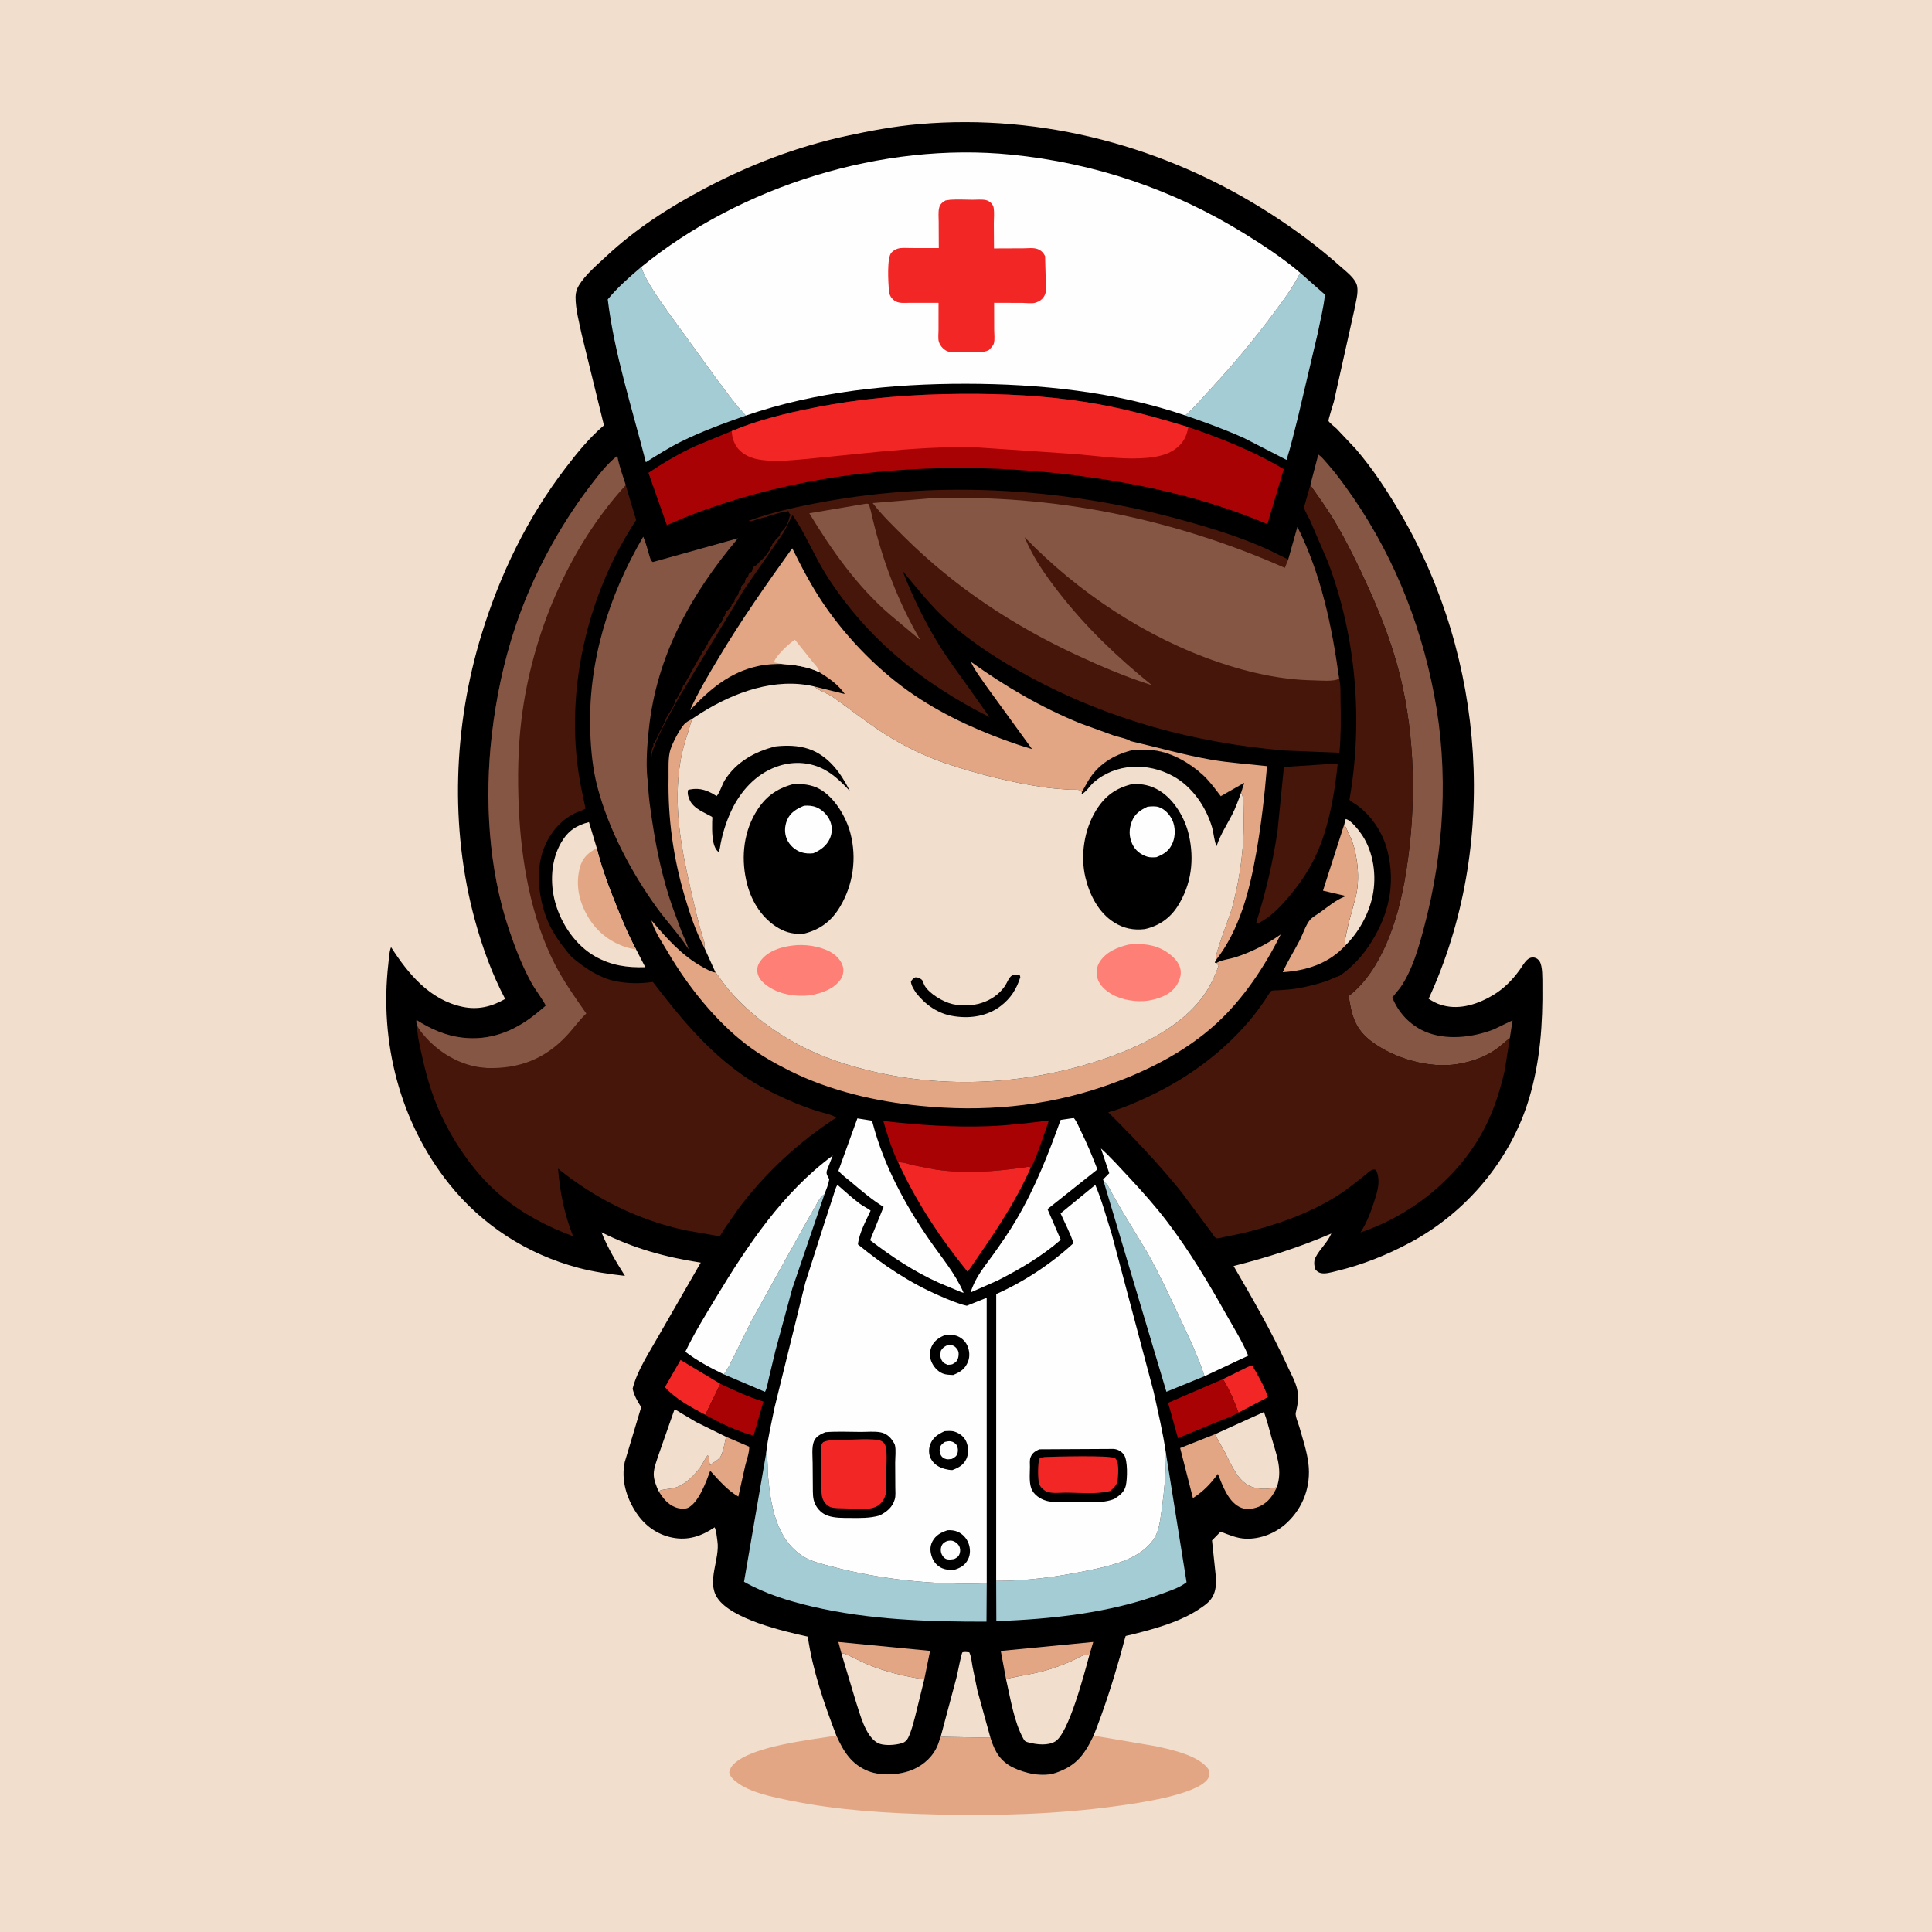 <svg version="1.1" xmlns="http://www.w3.org/2000/svg" style="display: block;" viewBox="0 0 2048 2048" width="1024" height="1024">
<path transform="translate(0,0)" fill="rgb(241,222,204)" d="M -0 -0 L 2048 0 L 2048 2048 L -0 2048 L -0 -0 z"/>
<path transform="translate(0,0)" fill="rgb(226,166,133)" d="M 1159.27 1839.85 L 1225 1851.01 C 1242.05 1854.77 1271.77 1860.91 1281.62 1876.35 C 1282.22 1880.18 1282.39 1883.01 1279.88 1886.29 C 1267.01 1903.05 1205.22 1911.55 1184.45 1914.43 C 1121.55 1923.16 1056.41 1925.01 993 1923.44 C 940.766 1922.15 888.625 1919.13 837.326 1908.66 C 819.788 1905.08 794.811 1900.23 780.483 1888.85 C 777.058 1886.13 773.585 1883.04 773.001 1878.5 C 773.934 1875.03 775.23 1872.4 777.871 1869.87 C 797.876 1850.74 859.32 1844.27 886.597 1839.85 C 894.05 1856.55 902.616 1870.49 920.469 1877.51 C 934.221 1882.91 954.72 1881.61 968.131 1875.7 C 979.8 1870.56 989.666 1861.34 994.308 1849.27 L 997.137 1841.12 L 1049.89 1842.05 L 1050.46 1843.85 C 1054.75 1857.11 1060.5 1867 1073.51 1873.5 C 1086.55 1880.01 1105.36 1884.1 1119.43 1879.24 C 1141.04 1871.77 1149.64 1859.98 1159.27 1839.85 z"/>
<path transform="translate(0,0)" fill="rgb(1,0,0)" d="M 886.597 1839.85 C 873.735 1806.37 861.336 1770.5 856.302 1734.88 C 830.576 1729.26 775.139 1716.4 760.316 1693.7 C 748.806 1676.08 763.395 1652.72 760.474 1633.63 C 759.75 1628.9 759.494 1623.41 757.566 1619.01 C 743.588 1628.39 729.385 1633.3 712.473 1629.88 C 696.435 1626.63 683.387 1617.07 674.44 1603.53 C 664.02 1587.76 658.179 1568.51 662.285 1549.71 L 679.7 1491.63 C 675.575 1485.18 672.382 1479.69 670.599 1472.14 C 675.301 1453.08 687.972 1434.08 697.617 1416.99 L 742.825 1338.44 C 705.517 1332.73 671.325 1323.27 637.584 1306.28 C 644.219 1322.84 652.99 1337.45 662.466 1352.48 C 645.839 1350.58 629.223 1348.24 613.02 1343.93 C 558.637 1329.47 510.877 1298.7 475.805 1254.62 C 423.847 1189.31 402.156 1104.5 411.617 1022 C 412.246 1016.52 412.482 1009 414.523 1004.01 C 432.807 1032.43 455.514 1059.85 490.156 1067.23 C 506.581 1070.73 521.077 1067.19 535.487 1058.92 C 521.572 1032.62 511.296 1004.1 503.454 975.444 C 476.579 877.227 480.652 769.381 510.494 672.345 C 530.13 608.495 558.957 548.976 599.687 495.841 C 611.955 479.836 624.765 464.011 640.207 450.897 L 616.672 354.723 C 614.017 342.075 609.993 327.496 610.114 314.656 C 610.154 310.322 611.375 306.294 613.609 302.592 C 620.43 291.291 632.925 280.775 642.567 271.773 C 673.834 242.586 709.334 219.709 747.042 199.799 C 794.523 174.728 844.194 155.654 896.719 144.199 C 922.272 138.627 948.131 133.825 974.21 131.564 C 1105.45 120.185 1236.42 155.545 1346.72 226.503 C 1372.66 243.194 1397.96 261.885 1420.94 282.5 C 1426.93 287.881 1437.14 295.276 1438.66 303.5 C 1440.06 311.105 1437.03 320.683 1435.72 328.221 L 1413.94 425.922 C 1413.23 428.576 1407.83 445.228 1408.27 446.236 C 1409.07 448.07 1415.11 452.719 1416.86 454.413 L 1437.03 475.817 C 1455.17 496.861 1470.75 520.648 1484.76 544.558 C 1574.59 697.889 1589.12 896.67 1514.4 1058.75 C 1518.89 1061.54 1522.86 1063.87 1528 1065.32 L 1529.6 1065.78 C 1547.97 1070.72 1567.26 1064.17 1582.98 1054.7 C 1594.19 1047.95 1602.96 1039 1610.65 1028.5 C 1613.22 1024.99 1615.53 1020.64 1618.65 1017.63 C 1620.76 1015.6 1623.28 1014.61 1626.26 1015.06 C 1628.79 1015.45 1630.54 1016.92 1631.96 1018.97 C 1635.42 1023.95 1634.92 1038 1634.99 1043.98 C 1635.47 1085.09 1632.78 1124.81 1620.9 1164.44 C 1601.43 1229.44 1554.39 1285.3 1494.71 1317.23 C 1470 1330.45 1444.03 1340.85 1416.74 1347.37 C 1411.62 1348.59 1404.23 1350.98 1399.23 1349.25 C 1396.99 1348.48 1395.77 1347.27 1394.27 1345.5 C 1392.96 1341.32 1392.49 1336.75 1394.61 1332.69 C 1399.27 1323.74 1407.08 1317.37 1411.27 1307.6 C 1377.36 1322.24 1343.43 1332.94 1307.66 1342.05 C 1328 1377.04 1348.14 1411.85 1365 1448.68 C 1368.4 1456.11 1373.21 1464.61 1375.01 1472.5 C 1376.88 1480.72 1375.81 1488.45 1373.84 1496.5 L 1373.5 1497.7 C 1372.93 1501.27 1376.28 1508.89 1377.31 1512.49 C 1380.91 1525.12 1385.42 1538.49 1386.98 1551.5 C 1389.85 1575.41 1381.46 1598.24 1363.88 1614.51 C 1352.3 1625.23 1336.09 1631.74 1320.23 1631.07 C 1311.07 1630.69 1302.35 1626.88 1293.91 1623.62 L 1284.79 1632.91 L 1287.58 1659.26 C 1288.79 1671.63 1291.59 1685.67 1282.95 1696.12 C 1279.64 1700.12 1274.67 1703.36 1270.37 1706.21 C 1253.38 1717.44 1231.56 1724.32 1212 1729.55 L 1198.5 1733.03 C 1197.58 1733.26 1193.93 1733.86 1193.22 1734.29 C 1192.97 1734.44 1188.19 1752.72 1187.47 1755.26 C 1179.22 1784.15 1170.36 1811.91 1159.27 1839.85 C 1149.64 1859.98 1141.04 1871.77 1119.43 1879.24 C 1105.36 1884.1 1086.55 1880.01 1073.51 1873.5 C 1060.5 1867 1054.75 1857.11 1050.46 1843.85 L 1049.89 1842.05 L 997.137 1841.12 L 994.308 1849.27 C 989.666 1861.34 979.8 1870.56 968.131 1875.7 C 954.72 1881.61 934.221 1882.91 920.469 1877.51 C 902.616 1870.49 894.05 1856.55 886.597 1839.85 z"/>
<path transform="translate(0,0)" fill="rgb(243,38,38)" d="M 1296.33 1461.98 L 1316.56 1452.02 C 1319.86 1450.42 1323.84 1447.99 1327.45 1447.49 C 1333.67 1458.33 1340.17 1469.07 1344.05 1481.02 L 1312.86 1497.48 C 1308.18 1485.02 1303.49 1473.26 1296.33 1461.98 z"/>
<path transform="translate(0,0)" fill="rgb(243,38,38)" d="M 747.622 1499.8 C 732.193 1491.51 716.833 1483.51 704.865 1470.47 L 721.413 1441.64 L 763.557 1466.93 L 747.622 1499.8 z"/>
<path transform="translate(0,0)" fill="rgb(241,222,204)" d="M 1425.06 873.586 L 1426.5 868.205 C 1432.17 869.235 1440.78 880.585 1443.95 885.334 C 1456.1 903.544 1459.43 928.617 1454.98 949.809 C 1450.92 969.141 1440.26 988.295 1426.24 1002.14 C 1423.3 996.955 1435.41 958.308 1437.35 950.06 C 1440.03 938.643 1440.07 925.26 1438.46 913.68 C 1437.06 903.605 1434.99 894.457 1430.45 885.312 L 1425.06 873.586 z"/>
<path transform="translate(0,0)" fill="rgb(168,2,5)" d="M 763.557 1466.93 C 778.338 1473.8 793.613 1481.18 809.284 1485.7 L 798.77 1521.91 C 781.16 1517.01 763.602 1508.66 747.622 1499.8 L 763.557 1466.93 z"/>
<path transform="translate(0,0)" fill="rgb(226,166,133)" d="M 746.479 1004.33 L 746.134 1003.73 C 737.538 987.22 731.279 968.697 726.012 950.878 C 713.604 908.895 707.954 868.038 708.704 824.281 C 708.857 815.382 707.959 802.813 710.747 794.409 C 713.187 787.056 720.147 773.425 725.333 767.694 C 727.477 765.325 730.807 763.637 733.577 762.097 C 729.336 777.127 723.776 791.607 721.248 807.123 C 713.765 853.061 721.523 896.26 731.741 941 C 736.059 959.903 740.096 978.27 746.032 996.77 C 746.984 999.738 747.169 1001.28 746.479 1004.33 z"/>
<path transform="translate(0,0)" fill="rgb(226,166,133)" d="M 892.281 1753.82 L 888.691 1740.55 L 985.931 1749.97 L 979.766 1780.23 C 959.265 1777 939.582 1772.52 920.321 1764.61 C 911.26 1760.89 902.825 1755.74 893.58 1752.5 L 892.281 1753.82 z"/>
<path transform="translate(0,0)" fill="rgb(226,166,133)" d="M 1066.37 1779.65 L 1060.87 1750.05 L 1158.88 1740.56 L 1154.7 1754.76 C 1153.64 1754.51 1152.59 1753.93 1151.5 1754.02 C 1147.27 1754.34 1139.67 1759.17 1135.5 1760.98 C 1126.89 1764.73 1117.82 1768.07 1108.79 1770.66 C 1094.74 1774.68 1080.58 1776.53 1066.37 1779.65 z"/>
<path transform="translate(0,0)" fill="rgb(241,222,204)" d="M 997.137 1841.12 L 1014.27 1776.96 C 1015.15 1773.23 1019.23 1752.03 1020.23 1751.61 C 1022.31 1750.73 1025.28 1751.36 1027.5 1751.54 C 1029.66 1756.2 1030 1761.74 1030.92 1766.77 L 1036.12 1792.14 L 1049.89 1842.05 L 997.137 1841.12 z"/>
<path transform="translate(0,0)" fill="rgb(168,2,5)" d="M 1312.86 1497.48 C 1305.1 1501.98 1295.73 1505.15 1287.37 1508.5 L 1248.72 1524.49 L 1238.24 1487.07 L 1296.33 1461.98 C 1303.49 1473.26 1308.18 1485.02 1312.86 1497.48 z"/>
<path transform="translate(0,0)" fill="rgb(226,166,133)" d="M 769.632 1523.07 L 794.207 1533.6 C 794.35 1539.89 791.544 1547.32 790.025 1553.48 L 782.652 1586.42 C 770.976 1579.72 761.867 1568.95 752.865 1559.09 C 748.766 1570.34 740.84 1592.33 729.576 1598.2 C 726.05 1600.04 719.846 1599.25 716.3 1597.91 C 707.499 1594.57 702.978 1588.24 698.1 1580.73 C 703.55 1578.12 710.954 1578.64 716.74 1576.67 C 726.846 1573.23 736.923 1563.18 742.846 1554.5 C 745.435 1550.7 747.196 1546.41 750 1542.81 L 751.067 1543.5 L 752.529 1553.11 C 755.704 1550.72 759.899 1548.43 762.647 1545.67 C 766.245 1542.05 768.411 1528.46 769.632 1523.07 z"/>
<path transform="translate(0,0)" fill="rgb(226,166,133)" d="M 1353.53 1576.47 C 1349.51 1585.02 1344.91 1591.92 1336.25 1596.33 C 1330.66 1599.18 1322.07 1600.7 1316.06 1598.4 C 1302.23 1593.11 1296.05 1574.82 1290.98 1562.38 C 1283.35 1572.91 1275.58 1580.98 1264.56 1588.04 L 1251.01 1534.98 L 1287.76 1520.42 L 1298.16 1538.87 C 1305.32 1552.43 1312.28 1571.68 1328.14 1576.53 C 1336.06 1578.95 1345.59 1578.6 1353.53 1576.47 z"/>
<path transform="translate(0,0)" fill="rgb(241,222,204)" d="M 1287.76 1520.42 L 1339.85 1496.78 C 1343.16 1505.74 1345.34 1514.92 1347.94 1524.1 C 1352.56 1540.47 1359.22 1556.4 1354.39 1573.5 L 1353.88 1575.36 L 1353.53 1576.47 C 1345.59 1578.6 1336.06 1578.95 1328.14 1576.53 C 1312.28 1571.68 1305.32 1552.43 1298.16 1538.87 L 1287.76 1520.42 z"/>
<path transform="translate(0,0)" fill="rgb(241,222,204)" d="M 698.1 1580.73 C 695.699 1575.23 692.947 1568.69 692.987 1562.59 C 693.029 1555.98 696.276 1547.9 698.322 1541.62 L 714.878 1494.38 C 716.974 1494.43 719.378 1496.42 721.19 1497.48 L 738.027 1507.5 L 769.632 1523.07 C 768.411 1528.46 766.245 1542.05 762.647 1545.67 C 759.899 1548.43 755.704 1550.72 752.529 1553.11 L 751.067 1543.5 L 750 1542.81 C 747.196 1546.41 745.435 1550.7 742.846 1554.5 C 736.923 1563.18 726.846 1573.23 716.74 1576.67 C 710.954 1578.64 703.55 1578.12 698.1 1580.73 z"/>
<path transform="translate(0,0)" fill="rgb(226,166,133)" d="M 1425.06 873.586 L 1430.45 885.312 C 1434.99 894.457 1437.06 903.605 1438.46 913.68 C 1440.07 925.26 1440.03 938.643 1437.35 950.06 C 1435.41 958.308 1423.3 996.955 1426.24 1002.14 C 1408.85 1021.28 1384.96 1029 1359.76 1030.56 C 1364.88 1019.07 1372.02 1007.89 1377.81 996.639 C 1381.04 990.346 1384.04 980.882 1388.33 975.522 C 1391.07 972.108 1396.35 969.346 1399.91 966.78 C 1408.23 960.781 1415.78 954.258 1425.39 950.417 L 1426.81 949.859 L 1402.43 944.139 L 1425.06 873.586 z"/>
<path transform="translate(0,0)" fill="rgb(241,222,204)" d="M 892.281 1753.82 L 893.58 1752.5 C 902.825 1755.74 911.26 1760.89 920.321 1764.61 C 939.582 1772.52 959.265 1777 979.766 1780.23 L 970.032 1819.76 C 968.027 1827.05 966.083 1835.4 962.669 1842.17 C 961.314 1844.85 959.293 1846.82 956.428 1847.73 C 949.456 1849.94 936.386 1851.15 929.825 1847.28 C 917.202 1839.85 911.583 1816.88 907.269 1803.75 L 892.281 1753.82 z"/>
<path transform="translate(0,0)" fill="rgb(241,222,204)" d="M 1066.37 1779.65 C 1080.58 1776.53 1094.74 1774.68 1108.79 1770.66 C 1117.82 1768.07 1126.89 1764.73 1135.5 1760.98 C 1139.67 1759.17 1147.27 1754.34 1151.5 1754.02 C 1152.59 1753.93 1153.64 1754.51 1154.7 1754.76 C 1149.35 1774.34 1132.87 1837.49 1118.5 1846.07 C 1110.9 1850.6 1099.25 1849.37 1091 1847.23 C 1087.81 1846.4 1086.61 1846.36 1084.96 1843.41 C 1074.78 1825.16 1071.09 1800.03 1066.37 1779.65 z"/>
<path transform="translate(0,0)" fill="rgb(164,204,212)" d="M 767.157 1456.79 C 771.58 1451.46 774.787 1444.07 777.911 1437.9 L 796.169 1400.98 L 849.539 1304.84 L 864.401 1278.66 C 867.318 1273.6 869.013 1269.01 874.05 1265.75 L 839.814 1366.11 L 821.971 1431.85 L 815.08 1460.67 C 813.972 1465.38 813.202 1471.19 810.933 1475.45 L 767.157 1456.79 z"/>
<path transform="translate(0,0)" fill="rgb(164,204,212)" d="M 1170.11 1252.9 C 1174.29 1255 1175.7 1259.55 1177.9 1263.44 L 1189.02 1282.86 L 1215.69 1326.91 C 1228.66 1349.85 1240 1374.11 1251.09 1398 C 1259.68 1416.49 1269.02 1435.54 1275.48 1454.86 L 1276.87 1458.83 L 1236.44 1475.36 L 1170.11 1252.9 z"/>
<path transform="translate(0,0)" fill="rgb(70,22,11)" d="M 1415.08 809.5 L 1416.81 809.423 L 1417.94 810.5 C 1415.4 835.061 1410.99 861.881 1403.32 885.399 C 1395.01 910.905 1383.04 930.957 1365.63 951.317 C 1356.6 961.876 1346.75 972.152 1334.24 978.5 L 1331.49 978.631 C 1341.61 946.262 1349.44 913.953 1354.3 880.332 L 1361.01 813.038 L 1415.08 809.5 z"/>
<path transform="translate(0,0)" fill="rgb(254,254,254)" d="M 908.868 1185.52 L 924.034 1187.95 C 924.88 1189.5 924.605 1188.77 925.061 1190.51 C 936.776 1235.16 959.289 1276.97 985.459 1314.73 C 998.192 1333.1 1012.55 1349.78 1021.48 1370.46 L 1018.85 1369.67 L 995.394 1359.86 C 968.699 1347.87 945.556 1332.35 922.349 1314.71 L 936.626 1279.39 C 924.434 1271.88 913.588 1262.6 902.68 1253.39 C 898.071 1249.5 892.598 1245.68 888.776 1241.06 L 908.868 1185.52 z"/>
<path transform="translate(0,0)" fill="rgb(254,254,254)" d="M 1135.56 1185.5 L 1138.39 1185.26 C 1141.51 1189.02 1143.53 1194.39 1145.69 1198.77 C 1152.35 1212.23 1157.93 1225.63 1163.29 1239.63 L 1110.37 1281.72 L 1124.45 1314.23 C 1104.74 1331.55 1080.59 1345.66 1057.31 1357.48 L 1028.9 1370.02 C 1033.9 1353.8 1043.28 1343.2 1052.95 1329.69 C 1061.61 1317.6 1070.19 1305.12 1077.72 1292.31 C 1097.3 1259 1111.33 1223.4 1124.32 1187.15 L 1135.56 1185.5 z"/>
<path transform="translate(0,0)" fill="rgb(168,2,5)" d="M 952.076 1232.1 C 945.392 1218.84 940.487 1202.59 936.36 1188.28 C 973.177 1192.56 1011.39 1195.17 1048.43 1193.77 C 1069.65 1192.97 1090.81 1190.4 1111.86 1187.7 C 1109.94 1193.42 1095.7 1235.83 1092.67 1237.69 C 1090.52 1236.27 1088.59 1237.13 1086.08 1237.48 C 1054.47 1241.92 1023.92 1244.43 992.086 1239.81 L 968.65 1235.32 C 963.15 1234.03 957.78 1231.79 952.076 1232.1 z"/>
<path transform="translate(0,0)" fill="rgb(241,222,204)" d="M 674.322 1006.48 L 684.034 1025.27 C 664.92 1025.9 647.95 1023.47 631.156 1014 C 610.097 1002.13 594.86 979.519 588.52 956.527 C 582.847 935.956 583.978 911.668 594.952 893 C 602.189 880.689 610.902 874.928 624.335 871.491 L 632.588 898.971 C 637.645 919.824 645.103 939.566 653.106 959.422 C 659.55 975.411 665.992 991.342 674.322 1006.48 z"/>
<path transform="translate(0,0)" fill="rgb(226,166,133)" d="M 632.588 898.971 C 637.645 919.824 645.103 939.566 653.106 959.422 C 659.55 975.411 665.992 991.342 674.322 1006.48 L 673.481 1006.34 L 672.081 1006.09 C 668.153 1005.43 664.747 1004.52 661 1003.17 C 645.694 997.67 632.688 987.222 624.17 973.333 C 614.118 956.943 609.739 938.993 614.564 920.077 C 617.305 909.329 623.22 904.291 632.588 898.971 z"/>
<path transform="translate(0,0)" fill="rgb(243,38,38)" d="M 952.076 1232.1 C 957.78 1231.79 963.15 1234.03 968.65 1235.32 L 992.086 1239.81 C 1023.92 1244.43 1054.47 1241.92 1086.08 1237.48 C 1088.59 1237.13 1090.52 1236.27 1092.67 1237.69 C 1075.03 1277.93 1050.46 1312.33 1025.77 1348.27 C 996.517 1312.11 971.486 1274.52 952.076 1232.1 z"/>
<path transform="translate(0,0)" fill="rgb(254,254,254)" d="M 767.157 1456.79 C 753.064 1450.04 738.898 1442.45 726.486 1432.93 C 735.951 1413.24 747.556 1394.43 758.839 1375.73 C 792.433 1320.07 829.704 1264.15 882.709 1224.97 L 876.64 1240.5 C 875.33 1244.53 877.246 1246.45 879.078 1250 C 878.166 1255.51 876.03 1260.56 874.05 1265.75 C 869.013 1269.01 867.318 1273.6 864.401 1278.66 L 849.539 1304.84 L 796.169 1400.98 L 777.911 1437.9 C 774.787 1444.07 771.58 1451.46 767.157 1456.79 z"/>
<path transform="translate(0,0)" fill="rgb(254,254,254)" d="M 1170.11 1252.9 L 1169.32 1250.23 L 1175.86 1243.67 L 1167.04 1217.4 C 1177.4 1226.71 1186.72 1237.18 1196.21 1247.36 C 1210.66 1262.86 1224.78 1278.6 1237.59 1295.5 C 1261.04 1326.43 1280.91 1359.52 1299.83 1393.34 C 1307.76 1407.5 1317.04 1422.04 1323.18 1437.08 L 1276.87 1458.83 L 1275.48 1454.86 C 1269.02 1435.54 1259.68 1416.49 1251.09 1398 C 1240 1374.11 1228.66 1349.85 1215.69 1326.91 L 1189.02 1282.86 L 1177.9 1263.44 C 1175.7 1259.55 1174.29 1255 1170.11 1252.9 z"/>
<path transform="translate(0,0)" fill="rgb(164,204,212)" d="M 1236.02 1540.9 L 1257.81 1677.23 C 1250.36 1683.12 1240.45 1686.18 1231.63 1689.42 C 1176.44 1709.73 1114.69 1716.42 1056.16 1718.49 L 1056 1675.82 C 1088.27 1675.98 1120.45 1671.47 1152 1665.05 C 1173.64 1660.64 1200.77 1654.89 1216.91 1638.84 C 1220.68 1635.09 1223.87 1631.04 1225.9 1626.08 C 1229.48 1617.38 1230.46 1607.29 1231.73 1598.02 C 1234.34 1579 1236.11 1560.1 1236.02 1540.9 z"/>
<path transform="translate(0,0)" fill="rgb(164,204,212)" d="M 1378.28 289.189 L 1404.51 312.306 C 1403.18 325.814 1399.52 339.776 1396.89 353.131 L 1375.78 442.798 C 1371.86 457.718 1368.53 472.851 1363.79 487.534 L 1319.38 464.687 C 1298.87 455.361 1277.69 447.76 1256.42 440.395 C 1266.96 431.149 1275.47 420.804 1284.94 410.554 C 1307.72 385.889 1328.8 360.599 1348.87 333.665 C 1359.45 319.468 1370.48 305.147 1378.28 289.189 z"/>
<path transform="translate(0,0)" fill="rgb(164,204,212)" d="M 812.073 1540.89 L 812.615 1542.79 C 814.299 1549.34 813.491 1557.53 814.118 1564.36 C 816.997 1595.76 822.531 1631.65 851.5 1649.93 C 859.94 1655.25 871.649 1657.91 881.25 1660.48 C 933.623 1674.5 991.831 1680.35 1045.97 1678.43 L 1045.72 1719.03 C 983.899 1719.11 921.457 1717.19 861 1703.02 C 835.686 1697.09 811.402 1689.61 788.697 1676.76 L 812.073 1540.89 z"/>
<path transform="translate(0,0)" fill="rgb(164,204,212)" d="M 679.699 283.055 C 685.702 300.067 698.407 316.591 708.602 331.391 L 759.591 401.665 C 769.688 414.818 779.083 428.626 790.638 440.551 C 767.237 448.756 743.85 457.246 721.62 468.311 C 708.805 474.689 696.766 482.42 684.629 489.975 C 670.253 433.251 651.275 375.5 644.234 317.364 C 654.292 304.966 667.507 293.393 679.699 283.055 z"/>
<path transform="translate(0,0)" fill="rgb(226,166,133)" d="M 1289.15 1020.96 L 1290.74 1020.09 C 1296.13 1017.28 1303.42 1016.7 1309.28 1014.83 C 1326.48 1009.33 1342.84 1000.98 1357.59 990.576 C 1340.73 1024.55 1318.03 1058.62 1290.03 1084.42 C 1255.88 1115.88 1212.62 1137.2 1169 1152.02 C 1106.19 1173.36 1041.25 1178.8 975.5 1172.24 C 928.2 1167.53 880.37 1156.53 837.564 1135.28 C 821.488 1127.3 805.421 1118.16 791.161 1107.22 C 758.216 1081.95 728.92 1045.07 708.072 1009.49 C 702.346 999.721 695.331 989.546 691.546 978.838 L 690.645 975.778 C 706.735 994.705 722.995 1013.17 745.1 1025.29 C 748.985 1027.42 754.121 1030.42 758.504 1030.91 C 759.203 1031.05 765.241 1039.89 766.12 1041.09 C 785.984 1068.1 817.59 1092.29 847.16 1107.84 C 871.794 1120.79 897.101 1129.1 924.105 1135.53 C 1002.26 1154.15 1085.59 1149.56 1162 1125.21 C 1206.62 1110.99 1261.31 1086.24 1283.73 1042.46 C 1286.92 1036.24 1289.57 1030.14 1291.77 1023.5 L 1289.15 1020.96 z"/>
<path transform="translate(0,0)" fill="rgb(134,86,68)" d="M 686.995 829.447 C 687.197 843.703 689.513 858.322 691.65 872.425 C 696.184 902.35 702.588 931.793 712.478 960.442 L 722.765 988.29 C 725.241 994.319 728.304 1000.08 730.008 1006.4 C 720.191 990.88 707.237 977.333 696.453 962.458 C 669.238 924.915 645.25 879.369 633.344 834.392 C 628.344 815.504 626.475 796.174 625.735 776.688 C 622.933 702.882 644.77 632.238 681.848 568.899 C 684.688 575.247 686.418 582.499 688.416 589.176 C 689.358 591.761 689.599 594.349 692 595.804 L 782.289 570.591 C 732.499 629.72 695.992 695.084 687.807 773 C 686.051 789.723 684.627 808.02 686.208 824.776 L 686.995 829.447 z"/>
<path transform="translate(0,0)" fill="rgb(134,86,68)" d="M 1388.99 514.259 L 1397.47 481.787 C 1400.93 484.136 1403.71 487.683 1406.49 490.802 C 1413.33 498.513 1419.6 506.704 1425.67 515.03 C 1473.83 581.013 1504.84 656.027 1520.21 736.154 C 1535.91 818.005 1530.95 902.58 1509.58 982.972 C 1503.81 1004.66 1497.15 1028.61 1484.15 1047.24 L 1475.93 1057.33 C 1482.14 1073.21 1494.37 1086.29 1510 1093.24 C 1532.47 1103.24 1561.06 1099.87 1583.49 1091.15 L 1603.39 1081.55 L 1600.46 1100.44 C 1595.31 1104.26 1590.72 1108.88 1585.44 1112.56 C 1573.67 1120.76 1559.38 1125.57 1545.33 1127.9 C 1515.36 1132.88 1478.88 1122.33 1454.57 1104.5 C 1436.64 1091.34 1432.75 1076.88 1429.69 1055.83 C 1464.8 1028.82 1481.68 974.852 1489.02 933.125 C 1500.75 866.507 1501.18 794.759 1486.94 728.5 C 1479.17 692.346 1466.05 657.226 1450.82 623.6 C 1439.69 599.014 1427.85 574.38 1413.95 551.225 C 1406.3 538.478 1397.52 526.426 1388.99 514.259 z"/>
<path transform="translate(0,0)" fill="rgb(226,166,133)" d="M 828.58 703.792 C 820.696 703.929 813.228 704.042 805.5 705.688 L 803.615 706.076 C 773.574 712.458 751.777 731.138 731.389 752.932 C 739.916 733.852 750.934 715.589 761.633 697.668 C 785.754 657.266 812.401 619.323 839.804 581.143 C 849.897 601.589 860.567 621.951 873.45 640.802 C 898.674 677.71 933.013 712.718 970.182 737.599 C 1003.81 760.11 1041.75 776.844 1080.02 789.724 L 1094 794.049 L 1044.79 726.299 C 1039.52 718.479 1032.94 710.108 1029.17 701.534 C 1065.77 727.743 1102.88 749.44 1144.53 766.571 L 1181.03 779.822 C 1184.46 780.934 1196.19 783.405 1198.29 785.6 C 1226.74 792.126 1254.88 800.268 1283.67 805.271 C 1303.33 808.689 1323.3 809.848 1343.09 812.148 C 1340.51 843.179 1337.04 873.758 1331.6 904.439 C 1324.54 944.241 1314.09 985.734 1288.61 1018.22 C 1287.42 1011.48 1303.69 971.504 1306.38 961.298 C 1315.16 927.884 1319.42 894.56 1318.24 860.022 C 1318.04 853.975 1318.69 845.378 1315.62 840.154 L 1318.94 829.898 L 1294.05 844.037 C 1287.89 835.934 1281.86 827.664 1274.28 820.801 C 1260.78 808.57 1242.38 798.064 1224.14 795.515 C 1216.01 794.378 1207.81 794.927 1199.65 795.387 C 1179.73 800.628 1163.77 810.417 1153.1 828.5 L 1146.94 839.496 C 1146.12 838.887 1145.42 838.078 1144.48 837.668 C 1142.44 836.771 1136.18 837.237 1133.72 837.089 C 1124.63 836.542 1115.39 835.837 1106.38 834.509 C 1071.97 829.44 1035.84 820.504 1002.92 809.3 C 980.03 801.509 958.403 791.094 938 778.094 C 919.032 766.008 901.684 752.013 883.289 739.171 C 876.751 734.606 868.77 732.606 862.86 727.608 L 895.516 735.71 C 888.298 725.438 879.122 719.207 868.654 712.605 C 855.63 706.508 842.733 704.874 828.58 703.792 z"/>
<path transform="translate(0,0)" fill="rgb(241,222,204)" d="M 828.58 703.792 L 820.5 702.117 C 821.596 696.07 835.56 682.994 841.042 679.211 L 842.665 678.141 L 860.763 700.801 C 863.585 704.368 867.808 708.066 868.654 712.605 C 855.63 706.508 842.733 704.874 828.58 703.792 z"/>
<path transform="translate(0,0)" fill="rgb(168,2,5)" d="M 775.633 456.941 C 803.414 445.267 833.704 437.962 863.197 432.143 C 915.041 421.915 966.58 417.845 1019.35 417.504 C 1063.75 417.218 1107.19 419.351 1151.12 426.221 C 1188.13 432.008 1223.87 441.889 1259.64 452.75 C 1294.01 464.433 1329.69 478.55 1360.86 497.379 L 1343.47 555.596 C 1278.19 527.94 1210.18 512.795 1140 503.926 C 1001.73 486.451 854.384 496.908 724.219 549.215 L 706.927 556.771 L 687.358 501.222 C 703.277 490.536 720.01 480.711 737.447 472.701 L 775.633 456.941 z"/>
<path transform="translate(0,0)" fill="rgb(243,38,38)" d="M 775.633 456.941 C 803.414 445.267 833.704 437.962 863.197 432.143 C 915.041 421.915 966.58 417.845 1019.35 417.504 C 1063.75 417.218 1107.19 419.351 1151.12 426.221 C 1188.13 432.008 1223.87 441.889 1259.64 452.75 C 1257.73 463.434 1253.95 470.468 1244.81 476.714 C 1234.32 483.872 1220.4 485.308 1208.04 485.842 C 1186.15 486.786 1163.38 483.359 1141.58 481.459 L 1036.7 474.344 C 1001.61 473.103 966.284 475.661 931.358 478.921 L 854.536 486.577 C 837.85 487.977 818.421 490.212 801.939 486.614 C 793.767 484.83 785.353 480.444 780.674 473.269 C 777.347 468.168 776.034 462.931 775.633 456.941 z"/>
<path transform="translate(0,0)" fill="rgb(254,254,254)" d="M 1056 1675.82 L 1056.04 1371.75 C 1085.07 1358.96 1114.66 1339.45 1137.95 1317.8 C 1134.41 1306.89 1128.86 1296.71 1124.25 1286.21 L 1161.07 1256.04 C 1168.19 1272.95 1172.97 1290.95 1178.56 1308.42 L 1222.95 1475.5 C 1227.67 1497.24 1232.86 1518.86 1236.02 1540.9 C 1236.11 1560.1 1234.34 1579 1231.73 1598.02 C 1230.46 1607.29 1229.48 1617.38 1225.9 1626.08 C 1223.87 1631.04 1220.68 1635.09 1216.91 1638.84 C 1200.77 1654.89 1173.64 1660.64 1152 1665.05 C 1120.45 1671.47 1088.27 1675.98 1056 1675.82 z"/>
<path transform="translate(0,0)" fill="rgb(1,0,0)" d="M 1101.62 1536.31 L 1180.52 1535.89 C 1184.96 1536.28 1188.67 1538.41 1191.35 1541.99 C 1195.68 1547.77 1195.04 1567.92 1193.4 1574.94 C 1191.83 1581.66 1186.86 1585.26 1181.3 1588.87 C 1168.36 1594.28 1149.46 1592.11 1135.52 1592.12 C 1127.79 1592.13 1119.08 1592.91 1111.49 1591.44 C 1104.82 1590.14 1097.83 1586.2 1094.34 1580.2 C 1090.46 1573.54 1091.76 1562.61 1091.77 1554.99 C 1091.77 1551.86 1091.29 1547.74 1092.43 1544.8 C 1094.25 1540.12 1097.29 1538.43 1101.62 1536.31 z"/>
<path transform="translate(0,0)" fill="rgb(243,38,38)" d="M 1107.23 1544.47 C 1116.79 1544.08 1177.56 1542.37 1182.03 1545.78 C 1186.49 1549.19 1185.32 1561.69 1185 1567 C 1184.62 1573.51 1181.7 1576.41 1176.91 1580.49 C 1162.64 1584.32 1144.12 1582.25 1129.23 1582.28 C 1123.22 1582.3 1114.33 1583.52 1108.95 1580.84 C 1105.89 1579.31 1102.21 1575.81 1101.36 1572.4 C 1100.12 1567.43 1099.82 1549.67 1102.21 1545.5 L 1107.23 1544.47 z"/>
<path transform="translate(0,0)" fill="rgb(254,254,254)" d="M 812.073 1540.89 C 813.836 1524.41 817.926 1508.01 821.139 1491.75 L 853.649 1359.85 L 873.404 1298.04 L 883.61 1266.7 C 884.586 1263.91 885.858 1258.1 887.854 1256.08 C 895.531 1262.71 903.126 1269.79 911.247 1275.86 C 914.952 1278.63 919.236 1280.52 922.9 1283.3 C 917.896 1294.2 910.706 1307.17 909.442 1319.14 C 936.08 1340.9 964.406 1359.99 996.125 1373.65 C 1005.3 1377.61 1015.08 1381.95 1024.85 1384.15 L 1045.93 1375.73 L 1045.97 1678.43 C 991.831 1680.35 933.623 1674.5 881.25 1660.48 C 871.649 1657.91 859.94 1655.25 851.5 1649.93 C 822.531 1631.65 816.997 1595.76 814.118 1564.36 C 813.491 1557.53 814.299 1549.34 812.615 1542.79 L 812.073 1540.89 z"/>
<path transform="translate(0,0)" fill="rgb(1,0,0)" d="M 1001.28 1517.11 C 1004.79 1516.93 1008.55 1516.5 1011.94 1517.62 C 1017.34 1519.4 1022.03 1522.94 1024.32 1528.28 C 1026.76 1533.96 1027.03 1540.95 1024.35 1546.61 C 1021.27 1553.13 1015.98 1555.95 1009.51 1558.34 C 1006.74 1558.29 1004.16 1557.84 1001.5 1557.12 C 995.252 1555.41 989.856 1552.17 986.748 1546.27 C 984.46 1541.93 984.312 1536.46 985.85 1531.84 C 988.499 1523.9 994.064 1520.49 1001.28 1517.11 z"/>
<path transform="translate(0,0)" fill="rgb(254,254,254)" d="M 1001.61 1528.5 C 1003.39 1528.04 1005.65 1527.57 1007.5 1527.81 C 1010.02 1528.13 1012.83 1529.74 1014.16 1532 C 1015.54 1534.34 1015.78 1537.88 1015.01 1540.5 C 1014.01 1543.97 1011.9 1544.81 1009.06 1546.5 L 1005 1546.93 C 1002.25 1546.89 999.634 1545.73 997.962 1543.5 C 996.374 1541.38 995.718 1538.12 996.166 1535.5 C 996.751 1532.07 998.901 1530.37 1001.61 1528.5 z"/>
<path transform="translate(0,0)" fill="rgb(1,0,0)" d="M 1004.5 1622.12 C 1008.2 1621.91 1011.87 1622.25 1015.3 1623.76 C 1020.43 1626.04 1024.52 1630.45 1026.55 1635.66 C 1028.71 1641.2 1028.9 1647.67 1026.15 1653.07 C 1022.72 1659.79 1017.61 1662.24 1010.7 1664.34 C 1006.58 1664.23 1002.73 1664.07 998.88 1662.45 C 993.69 1660.26 989.99 1656.17 988.033 1650.92 C 985.929 1645.27 985.472 1639.55 988.302 1634.11 C 991.835 1627.32 997.503 1624.44 1004.5 1622.12 z"/>
<path transform="translate(0,0)" fill="rgb(254,254,254)" d="M 1004.04 1633.5 C 1005.47 1633.28 1007.03 1632.95 1008.5 1633.12 C 1011.55 1633.45 1014.94 1635.84 1016.5 1638.43 C 1017.97 1640.88 1018.16 1643.76 1017.4 1646.47 C 1016.41 1650.02 1014.52 1651.07 1011.5 1652.66 C 1009.33 1653.04 1006.69 1653.36 1004.5 1653.03 C 1001.85 1652.64 999.851 1650.59 998.625 1648.33 C 997.096 1645.5 996.863 1641.99 998.012 1639 C 999.222 1635.86 1001.1 1634.84 1004.04 1633.5 z"/>
<path transform="translate(0,0)" fill="rgb(1,0,0)" d="M 1002.15 1415.1 C 1006.06 1414.93 1009.72 1414.66 1013.5 1415.86 C 1018.67 1417.5 1022.91 1421.14 1025.26 1426.08 C 1027.64 1431.09 1028.3 1437.61 1026.34 1442.87 C 1023.24 1451.19 1018.04 1454.37 1010.34 1457.6 L 1009.6 1457.52 C 1006.04 1457.33 1002.72 1457.34 999.347 1455.98 C 993.732 1453.71 989.383 1448.53 987.168 1442.98 C 985.175 1437.99 985.382 1432.12 987.627 1427.23 C 990.524 1420.92 995.955 1417.53 1002.15 1415.1 z"/>
<path transform="translate(0,0)" fill="rgb(254,254,254)" d="M 1003.08 1426.5 C 1004.78 1426.23 1006.79 1425.79 1008.5 1425.98 C 1011.14 1426.26 1013.01 1427.95 1014.53 1429.97 C 1016.44 1432.51 1016.54 1435.69 1015.85 1438.68 C 1014.88 1442.91 1013 1444.23 1009.5 1446.18 C 1007.9 1446.62 1006.15 1446.62 1004.5 1446.76 C 1002.54 1445.87 1000.35 1445.06 999.069 1443.22 C 996.363 1439.32 996.668 1436.47 997.286 1432.01 C 999.034 1429.09 1000.12 1428.18 1003.08 1426.5 z"/>
<path transform="translate(0,0)" fill="rgb(1,0,0)" d="M 874.901 1518.19 C 887.318 1517.18 900.182 1517.85 912.644 1517.89 C 919.158 1517.91 926.976 1517.11 933.353 1518.31 C 939.233 1519.42 943.379 1522.88 946.555 1527.85 C 947.28 1528.98 948.323 1530.53 948.656 1531.85 C 949.955 1537.02 948.927 1545.1 948.932 1550.52 L 949.069 1576.54 C 949.069 1580.37 949.592 1585.48 948.55 1589.17 C 946.083 1597.91 939.984 1602.57 932.34 1606.52 C 921.692 1609.47 911.982 1609.17 901.017 1609.09 C 893.197 1609.03 885.051 1609.27 877.556 1606.72 C 871.432 1604.64 866.608 1599.94 863.943 1594.07 C 861.332 1588.32 861.705 1582.09 861.632 1575.94 L 861.441 1550.87 C 861.415 1544.02 860.214 1534.08 862.854 1527.73 C 865.02 1522.52 870.047 1520.27 874.901 1518.19 z"/>
<path transform="translate(0,0)" fill="rgb(243,38,38)" d="M 891.23 1526.5 C 900.405 1526.38 927.308 1524.14 934.356 1527.56 C 936.847 1528.77 938.734 1531.85 939.155 1534.46 C 940.547 1543.07 939.466 1553.8 939.428 1562.65 C 939.397 1569.58 940.228 1578.1 938.629 1584.81 C 938.047 1587.25 936.488 1590.04 934.974 1592.03 C 930.731 1597.6 925.389 1598.75 918.79 1599.56 L 891.92 1598.86 C 887.754 1598.72 882.067 1598.93 878.468 1596.63 C 874.361 1593.99 872.127 1590.23 871.183 1585.56 C 870.119 1580.3 869.562 1534.65 870.992 1531 C 871.344 1530.1 872.136 1529.44 872.708 1528.66 C 878.287 1526.12 885.178 1526.68 891.23 1526.5 z"/>
<path transform="translate(0,0)" fill="rgb(70,22,11)" d="M 1388.99 514.259 C 1397.52 526.426 1406.3 538.478 1413.95 551.225 C 1427.85 574.38 1439.69 599.014 1450.82 623.6 C 1466.05 657.226 1479.17 692.346 1486.94 728.5 C 1501.18 794.759 1500.75 866.507 1489.02 933.125 C 1481.68 974.852 1464.8 1028.82 1429.69 1055.83 C 1432.75 1076.88 1436.64 1091.34 1454.57 1104.5 C 1478.88 1122.33 1515.36 1132.88 1545.33 1127.9 C 1559.38 1125.57 1573.67 1120.76 1585.44 1112.56 C 1590.72 1108.88 1595.31 1104.26 1600.46 1100.44 L 1595.16 1134.24 C 1590.46 1154.79 1584.36 1174.62 1574.91 1193.51 C 1548.57 1246.17 1497.83 1287.87 1442.19 1306.41 C 1449.64 1295.12 1454.92 1280.1 1458.76 1267.11 C 1461.31 1258.48 1462.95 1248.45 1458.5 1240.21 C 1454.63 1238.35 1450.88 1242.54 1447.83 1244.96 C 1437.86 1252.87 1427.98 1261.05 1417.18 1267.83 C 1386.98 1286.79 1352.3 1298.78 1317.79 1307.1 L 1297.83 1311.27 C 1295.59 1311.71 1292.34 1312.8 1290.1 1312.7 C 1287.77 1312.6 1285.63 1308.38 1284.27 1306.48 L 1252.19 1263.34 C 1228.26 1233.73 1201.78 1205.89 1174.8 1179.06 C 1189.64 1175.03 1204.11 1168.72 1218 1162.18 C 1258.68 1143.02 1295.57 1116.17 1324.7 1081.71 C 1330.56 1074.79 1335.9 1067.45 1341.03 1059.97 C 1342.37 1058.02 1346.1 1051.38 1347.76 1050.39 C 1348.97 1049.66 1354.18 1049.79 1355.72 1049.69 C 1362.6 1049.24 1369.51 1048.81 1376.3 1047.57 C 1385.79 1045.84 1395.44 1043.5 1404.61 1040.5 C 1409.9 1038.78 1414.81 1036.04 1420.18 1034.31 C 1433.73 1025.09 1444.79 1012.74 1453.5 998.913 C 1472.47 968.78 1479.34 937.323 1470.92 902.498 C 1466.01 882.204 1452.11 861.324 1433.93 850.566 C 1432.21 849.545 1431.61 849.396 1430.51 847.686 C 1445.08 763.987 1437.64 674.804 1407.49 595.185 L 1388.5 551.117 C 1387.12 548.069 1382.66 540.921 1382.43 537.941 C 1382.36 537.107 1383.45 533.927 1383.7 532.967 L 1388.99 514.259 z"/>
<path transform="translate(0,0)" fill="rgb(70,22,11)" d="M 793.439 552.134 C 818.707 542.742 846.531 536.788 873 531.957 C 999.451 508.879 1133.27 517.734 1256.75 552.273 C 1286.8 560.679 1317.05 570.026 1345.43 583.136 L 1365.61 593.087 L 1375.32 558.59 C 1400.62 609.414 1411.81 663.557 1419.5 719.321 C 1421.46 726.308 1420.91 735.485 1421.06 742.826 C 1421.45 761.147 1421.56 779.684 1419.85 797.943 L 1361.51 795.575 C 1265.86 787.393 1175.27 762.951 1090.69 717.01 C 1060.19 700.448 1031.21 682.106 1005.22 658.942 C 986.936 642.646 972.444 623.783 956.74 605.142 C 967.432 632.618 980.614 659.854 996.233 684.891 C 1006.14 700.764 1017.37 715.661 1028.23 730.873 L 1048.86 760.124 C 977.839 724.356 918.125 676.582 875.442 608.7 C 862.695 588.427 853.8 565.678 840.26 546.089 C 839.382 546.493 832.203 562.095 830.328 564.904 L 788.531 625.372 L 720.481 737.99 C 710.912 755.553 699.617 774.78 692.709 793.472 L 692.156 795 C 690.093 800.401 690.559 806.272 690.506 811.995 L 690 811.5 L 690 798.5 L 690.75 796.75 C 691.277 794.783 690.764 794.295 691.891 792.203 C 692.941 790.253 692.732 790.577 692.51 788.5 C 693.57 787.581 694.015 787.041 694.609 785.734 L 705 764.5 L 705.755 762 C 708.479 756.652 714.207 749.739 715.5 744 L 715.51 742.5 C 717.334 740.845 718.623 738.878 719.641 736.641 C 720.954 733.751 723.071 730.879 723.846 727.815 L 724.005 727.005 C 725.206 725.92 725.957 725.206 726.64 723.703 L 729 719 C 730.029 717.493 730.905 716.981 731.456 715.156 L 731.755 714 C 732.348 712.776 733.302 711.198 734 710 L 742 696 L 744.5 692 L 744.51 690.5 C 746.025 689.66 746.312 689.236 747.171 687.641 L 748 686 L 750.5 682 L 750.51 680.5 L 752 679.5 L 752.755 678 C 753.773 676.303 753.339 677.756 753.799 675.94 L 754.005 675.005 C 755.225 673.865 756.11 672.888 757.047 671.484 L 758 670 C 759.377 667.976 760.403 665.738 761.859 663.797 L 762.5 663 L 762.51 661.5 L 765 659.5 L 765.755 657 L 766.5 656 C 766.515 653.816 767.027 653.983 768.5 652.51 L 768.51 651.5 L 769.75 650.505 L 769.51 648.5 C 771.862 646.508 774.148 644.851 775.5 642 L 775.51 640.5 L 778.5 638 C 778.517 635.465 779.135 634.375 780.773 632.409 L 782.755 630 C 783.028 627.825 782.963 626.984 784.537 625.411 L 785.5 624.51 L 785.51 622 C 786.775 620.095 786.093 620.73 788.062 619.417 C 790.197 617.994 789.434 615.128 791 612.5 C 792.471 612.5 791.764 612.736 793 611.5 L 793.193 610.343 C 793.593 608.381 794.1 607.695 795.814 606.664 L 797.005 606.005 C 797.322 604.18 797.777 602.705 798.5 601 C 800.64 599.936 801.961 599.221 803.471 597.346 C 806.094 594.091 809.674 592.019 812 588.531 C 813.489 586.297 815.16 584.345 816.5 582 C 816.515 579.816 817.027 579.983 818.5 578.51 L 818.51 577 L 821.005 574.005 C 822.556 571.313 824.38 569.898 826.75 567.75 C 826.283 564.345 829.805 562.773 831.64 560.203 C 833.98 556.928 836.023 552.512 836.812 548.562 C 837.108 547.083 837.459 547.041 838.5 546 C 837.095 544.775 836.497 544.206 835.881 542.375 L 835.5 541 L 834.5 543.49 L 833.505 542.25 C 830.863 542.128 826.891 543.495 824.25 544.25 L 818.516 545.984 L 814.25 547.25 C 811.477 548.26 813.536 547.805 811.312 548.25 L 807.25 549.25 C 805.312 549.968 803.512 550.315 801.568 550.962 L 796.406 552.602 L 793.439 552.134 z"/>
<path transform="translate(0,0)" fill="rgb(134,86,68)" d="M 915.519 534.374 C 917.24 534.069 918.621 533.693 920.355 534.162 C 921.851 534.566 924.474 547.573 925.043 549.958 C 935.716 594.684 952.321 638.958 975.765 678.641 L 943.712 651.814 C 908.595 621.627 881.767 583.334 857.889 544.084 L 915.519 534.374 z"/>
<path transform="translate(0,0)" fill="rgb(134,86,68)" d="M 1419.5 719.321 C 1414.59 722.871 1398.95 721.31 1392.39 721.201 C 1357.99 720.628 1324.47 713.108 1292 702.096 C 1214.82 675.918 1142.6 627.786 1086.11 569.383 C 1095.09 591.076 1107.54 608.75 1121.82 627.229 C 1150.72 664.627 1184.38 696.639 1221.06 726.362 C 1193.71 717.685 1167.43 706.511 1141.44 694.419 C 1073.22 662.678 1012.1 622.269 958.658 569.207 C 946.963 557.595 935.215 546.31 925.07 533.279 L 986.32 528.239 C 1116.22 523.78 1243.26 549.439 1362.01 601.961 L 1365.61 593.087 L 1375.32 558.59 C 1400.62 609.414 1411.81 663.557 1419.5 719.321 z"/>
<path transform="translate(0,0)" fill="rgb(70,22,11)" d="M 442.112 1086.7 C 441.356 1084.6 441.218 1083.44 441.5 1081.22 C 456.494 1090.81 472.288 1097.88 490.124 1099.94 C 518.941 1103.27 544.19 1093.61 566.652 1075.87 C 569.555 1073.58 578.43 1066.25 578.415 1066.08 C 578.213 1063.82 566.475 1047.34 564.507 1043.86 C 554.113 1025.49 546.238 1005.13 539.5 985.151 C 517.745 920.645 513.603 846.413 521.336 779.165 C 525.836 740.023 533.901 701.541 546.411 664.129 C 563.959 611.652 592.378 558.53 626.005 514.635 C 634.343 503.751 643.531 491.807 654.322 483.248 C 656.144 493.633 660.101 504.18 663.293 514.248 L 674.328 551.358 C 620.689 632.496 596.686 739.983 616.255 835.833 L 620.705 857.195 C 618.658 858.386 616.778 859.154 614.547 859.957 C 597.874 865.959 585.657 879.235 578.342 894.98 C 567.327 918.69 570.219 948.546 579.078 972.451 C 583.589 984.621 590.864 995.957 598.965 1006.02 C 601.563 1009.25 604.787 1013.75 608.076 1016.22 C 620.757 1026.66 635.601 1036.65 652 1039.99 C 665.247 1042.68 678.662 1042.87 692.044 1040.88 C 720.406 1077.86 749.279 1113.33 787.978 1140.21 C 802.74 1150.46 819.123 1158.81 835.531 1166.07 C 845.293 1170.39 855.294 1174.17 865.429 1177.52 C 871.356 1179.47 881.639 1181.15 886.396 1184.76 C 846.662 1210.56 811.192 1243.3 782.761 1281.28 L 767.752 1302.79 C 766.918 1304.06 763.899 1309.74 762.8 1310.41 C 762.798 1310.41 760.322 1310.06 760.162 1310.04 L 727 1304.22 C 677.346 1293.7 630.828 1270.69 591.579 1238.78 C 593.54 1263.94 598.171 1286.93 607.489 1310.47 C 580.636 1300.5 554.914 1287.13 532.698 1268.87 C 504.547 1245.74 481.687 1212.79 466.604 1179.76 C 457.439 1159.68 451.596 1139.11 446.973 1117.59 C 444.625 1107.49 442.263 1097.11 442.112 1086.7 z"/>
<path transform="translate(0,0)" fill="rgb(134,86,68)" d="M 442.112 1086.7 C 441.356 1084.6 441.218 1083.44 441.5 1081.22 C 456.494 1090.81 472.288 1097.88 490.124 1099.94 C 518.941 1103.27 544.19 1093.61 566.652 1075.87 C 569.555 1073.58 578.43 1066.25 578.415 1066.08 C 578.213 1063.82 566.475 1047.34 564.507 1043.86 C 554.113 1025.49 546.238 1005.13 539.5 985.151 C 517.745 920.645 513.603 846.413 521.336 779.165 C 525.836 740.023 533.901 701.541 546.411 664.129 C 563.959 611.652 592.378 558.53 626.005 514.635 C 634.343 503.751 643.531 491.807 654.322 483.248 C 656.144 493.633 660.101 504.18 663.293 514.248 C 602.488 580.669 563.884 672.822 552.85 761.879 C 548.979 793.123 548.554 824.824 549.941 856.241 C 552.395 911.81 562.579 972.282 588.209 1022.19 C 597.648 1040.57 609.651 1057.45 621.481 1074.33 C 613.534 1081.85 607.544 1090.69 600.06 1098.55 C 576.901 1122.87 550.058 1132.94 516.601 1132.13 L 508 1131.23 C 483.637 1127.6 460.708 1112.64 445.859 1093 C 444.354 1091.01 443.04 1089.03 442.112 1086.7 z"/>
<path transform="translate(0,0)" fill="rgb(254,254,254)" d="M 679.699 283.055 C 785.927 196.671 935.646 150.286 1071.97 163.92 C 1160.64 172.789 1243.43 200.838 1319.15 247.618 C 1339.55 260.224 1359.95 273.682 1378.28 289.189 C 1370.48 305.147 1359.45 319.468 1348.87 333.665 C 1328.8 360.599 1307.72 385.889 1284.94 410.554 C 1275.47 420.804 1266.96 431.149 1256.42 440.395 C 1182.4 415.153 1101.69 406.892 1023.8 406.812 C 945.686 406.732 864.765 414.96 790.638 440.551 C 779.083 428.626 769.688 414.818 759.591 401.665 L 708.602 331.391 C 698.407 316.591 685.702 300.067 679.699 283.055 z"/>
<path transform="translate(0,0)" fill="rgb(243,38,38)" d="M 1002.28 212.5 L 1007.5 211.716 C 1015.22 211.251 1023.26 211.674 1031.01 211.731 C 1035.3 211.762 1040.83 211.183 1045 212.092 C 1047.03 212.535 1048.88 213.588 1050.38 215.012 C 1051.8 216.361 1053.02 218.253 1053.33 220.208 C 1054.13 225.319 1053.53 231.451 1053.51 236.667 L 1053.68 263.337 L 1084.82 263.22 C 1089.46 263.198 1095.58 262.347 1099.91 264.007 C 1103.71 265.46 1106.11 267.938 1107.85 271.5 L 1108.54 297.955 C 1108.65 301.991 1109.28 306.845 1108.25 310.752 C 1107.65 313.024 1106.33 315.223 1104.67 316.884 C 1102.72 318.838 1099.98 320.221 1097.34 320.951 C 1093.59 321.987 1087.95 321.121 1084 321.085 L 1053.81 320.988 L 1053.89 349.614 C 1053.94 353.826 1054.65 359.779 1053.62 363.811 C 1052.96 366.398 1050.15 369.094 1048.37 371.033 C 1046.52 371.9 1044.55 372.685 1042.5 372.859 C 1034.13 373.569 1025.29 373.14 1016.88 373.075 C 1013.25 373.048 1008.38 373.531 1004.95 372.585 C 1003 372.045 1000.71 370.35 999.293 368.936 C 997.431 367.081 995.986 364.775 995.221 362.258 C 994.212 358.939 994.867 353.432 994.857 349.882 L 994.884 321.021 L 963.617 321.02 C 958.153 320.998 952.198 321.916 947.644 318.278 C 944.04 315.399 942.527 312.057 942.215 307.5 C 941.661 299.386 939.914 273.047 945.014 267.7 C 946.732 265.898 949.174 264.365 951.55 263.613 C 955.674 262.307 961.498 262.949 965.862 262.935 L 995.154 262.96 L 995.041 235.156 C 995.041 230.613 994.466 224.973 995.47 220.579 C 996.431 216.377 998.733 214.612 1002.28 212.5 z"/>
<path transform="translate(0,0)" fill="rgb(241,222,204)" d="M 733.577 762.097 L 743.842 755.374 C 778.585 733.749 821.651 718.045 862.86 727.608 C 868.77 732.606 876.751 734.606 883.289 739.171 C 901.684 752.013 919.032 766.008 938 778.094 C 958.403 791.094 980.03 801.509 1002.92 809.3 C 1035.84 820.504 1071.97 829.44 1106.38 834.509 C 1115.39 835.837 1124.63 836.542 1133.72 837.089 C 1136.18 837.237 1142.44 836.771 1144.48 837.668 C 1145.42 838.078 1146.12 838.887 1146.94 839.496 L 1153.1 828.5 C 1163.77 810.417 1179.73 800.628 1199.65 795.387 C 1207.81 794.927 1216.01 794.378 1224.14 795.515 C 1242.38 798.064 1260.78 808.57 1274.28 820.801 C 1281.86 827.664 1287.89 835.934 1294.05 844.037 L 1318.94 829.898 L 1315.62 840.154 C 1318.69 845.378 1318.04 853.975 1318.24 860.022 C 1319.42 894.56 1315.16 927.884 1306.38 961.298 C 1303.69 971.504 1287.42 1011.48 1288.61 1018.22 L 1287.72 1020.43 L 1289.15 1020.96 L 1291.77 1023.5 C 1289.57 1030.14 1286.92 1036.24 1283.73 1042.46 C 1261.31 1086.24 1206.62 1110.99 1162 1125.21 C 1085.59 1149.56 1002.26 1154.15 924.105 1135.53 C 897.101 1129.1 871.794 1120.79 847.16 1107.84 C 817.59 1092.29 785.984 1068.1 766.12 1041.09 C 765.241 1039.89 759.203 1031.05 758.504 1030.91 L 746.479 1004.33 C 747.169 1001.28 746.984 999.738 746.032 996.77 C 740.096 978.27 736.059 959.903 731.741 941 C 721.523 896.26 713.765 853.061 721.248 807.123 C 723.776 791.607 729.336 777.127 733.577 762.097 z"/>
<path transform="translate(0,0)" fill="rgb(1,0,0)" d="M 1073.93 1033.5 C 1076.71 1033.01 1078.46 1032.53 1081.09 1033.92 L 1081.58 1035.82 C 1077.59 1048.5 1071.42 1058.25 1060.8 1066.38 C 1047 1076.95 1029.24 1079.85 1012.29 1077.36 L 1010.5 1077.08 C 994.198 1074.59 980.855 1065.01 970.885 1052.23 C 968.508 1048.38 966.111 1045.1 965.586 1040.5 C 967.075 1038.05 967.912 1037.2 970.5 1035.95 C 973.893 1036.21 974.879 1036.72 977.5 1038.88 L 979.979 1044.5 C 985.024 1053.44 1000.13 1062.28 1009.89 1064.41 C 1030.13 1068.83 1052.79 1062.98 1065.1 1045.47 C 1067.28 1042.37 1069.46 1035.93 1072.71 1034.12 L 1073.93 1033.5 z"/>
<path transform="translate(0,0)" fill="rgb(1,0,0)" d="M 1199.65 795.387 C 1207.81 794.927 1216.01 794.378 1224.14 795.515 C 1242.38 798.064 1260.78 808.57 1274.28 820.801 C 1281.86 827.664 1287.89 835.934 1294.05 844.037 L 1318.94 829.898 L 1315.62 840.154 C 1312.75 848.249 1309.85 856.368 1305.87 864 C 1300.4 874.507 1293.97 884.404 1290.06 895.667 L 1289.62 896.994 C 1286.95 891.305 1286.66 883.17 1284.81 876.904 C 1278.34 855.022 1263.67 833.663 1243.32 822.627 C 1216.47 808.06 1182.82 808.911 1159.16 829.541 C 1155.56 832.679 1150.62 840.516 1146.5 841.723 L 1146.94 839.496 L 1153.1 828.5 C 1163.77 810.417 1179.73 800.628 1199.65 795.387 z"/>
<path transform="translate(0,0)" fill="rgb(254,127,117)" d="M 839.791 1002.36 C 852.586 1000.54 868.922 1002.83 880.346 1009.12 C 886.279 1012.39 892.079 1018.33 893.646 1025.1 C 894.681 1029.57 893.567 1034.77 890.881 1038.5 C 883.512 1048.75 870.979 1052.7 859.208 1055.04 C 842.709 1056.82 825.09 1054.19 811.676 1043.78 C 807.196 1040.31 803.293 1035.69 802.781 1029.81 C 802.338 1024.73 804.083 1021.09 807.251 1017.25 C 815.059 1007.77 828.105 1003.83 839.791 1002.36 z"/>
<path transform="translate(0,0)" fill="rgb(1,0,0)" d="M 822.161 791.232 C 833.669 789.942 846.151 790.131 857.205 793.89 C 878.331 801.074 891.382 819.539 900.949 838.552 C 892.678 829.893 884.729 821.704 874.08 815.929 C 859.398 807.965 842.224 806.75 826.309 811.687 C 804.456 818.466 788.267 834.708 777.686 854.47 C 771.166 866.988 766.632 880.492 763.89 894.342 C 763.309 897.28 763.308 900.57 761.5 903.035 C 754.183 897.119 754.865 880.06 754.925 871.326 C 754.932 870.298 755.294 866.612 754.977 866.066 C 754.774 865.716 750.936 863.89 750.47 863.637 C 743.569 859.897 734.958 856.081 731.397 848.651 C 729.751 845.216 728.25 841.057 729.5 837.316 L 731.368 836.897 C 742.332 834.732 750.705 838.173 759.646 843.892 C 763.078 840.21 765.33 831.815 768.251 827.117 C 780.35 807.656 800.496 796.499 822.161 791.232 z"/>
<path transform="translate(0,0)" fill="rgb(254,127,117)" d="M 1196.85 1001.22 C 1210.15 999.77 1224.28 1001.17 1235.84 1008.58 C 1242.83 1013.06 1249.86 1019.36 1251.42 1027.93 C 1252.49 1033.86 1250.08 1040.19 1246.81 1045 C 1240.05 1054.92 1228.36 1058.71 1217.13 1060.71 C 1204.73 1062.45 1189.7 1060.21 1178.8 1054.04 C 1171.94 1050.16 1165.15 1044.19 1163.12 1036.28 C 1161.67 1030.61 1162.56 1024.58 1165.71 1019.64 C 1172.53 1008.93 1185 1003.85 1196.85 1001.22 z"/>
<path transform="translate(0,0)" fill="rgb(1,0,0)" d="M 1200.32 831.131 C 1210.81 830.647 1220.02 832.546 1229 838.062 C 1244.8 847.764 1256.13 867.23 1260.22 885.023 C 1266.25 911.321 1262.97 937.474 1248.49 960.418 C 1240.31 973.381 1228.38 981.606 1213.51 984.901 C 1201.5 986.296 1191.14 984.219 1180.85 977.712 C 1164.46 967.352 1154.95 948.498 1150.58 930.123 C 1145.07 906.994 1149.26 879.545 1161.73 859.236 C 1171.17 843.862 1182.7 835.396 1200.32 831.131 z"/>
<path transform="translate(0,0)" fill="rgb(254,254,254)" d="M 1216.38 855.188 C 1220.13 854.761 1224.79 854.354 1228.41 855.571 C 1234.88 857.745 1239.97 863.441 1242.77 869.5 C 1245.96 876.397 1246.06 885.987 1243.23 893.032 C 1239.71 901.774 1234.22 905.268 1225.85 908.654 C 1222.56 908.861 1219.33 909.121 1216.13 908.139 C 1209.09 905.973 1203.22 901.324 1200.17 894.5 C 1196.57 886.427 1196.7 878.779 1199.84 870.656 C 1202.98 862.527 1208.87 858.703 1216.38 855.188 z"/>
<path transform="translate(0,0)" fill="rgb(1,0,0)" d="M 841.215 831.112 C 850.488 830.719 860.23 831.713 868.5 836.237 C 884.723 845.111 896.955 865.976 901.5 883.38 C 908.36 909.651 904.466 937.582 890.633 960.937 C 881.577 976.227 869.693 985.323 852.387 989.682 C 842.257 990.447 834.381 989.026 825.543 983.98 C 808.344 974.161 797.114 956.493 792.122 937.704 C 785.435 912.537 787.391 884.743 800.667 861.998 C 810.449 845.239 822.468 836.071 841.215 831.112 z"/>
<path transform="translate(0,0)" fill="rgb(254,254,254)" d="M 852.35 854.105 C 856.904 853.801 861.222 854.032 865.5 855.794 C 871.707 858.35 877.414 864.103 879.943 870.321 C 882.437 876.452 882.31 882.956 879.651 888.985 C 876.331 896.509 869.515 901.462 862.138 904.502 C 857.906 904.973 853.475 904.781 849.413 903.437 C 842.733 901.228 836.892 896.003 834.11 889.5 C 831.397 883.16 831.669 875.971 834.207 869.637 C 837.536 861.324 844.524 857.318 852.35 854.105 z"/>
</svg>